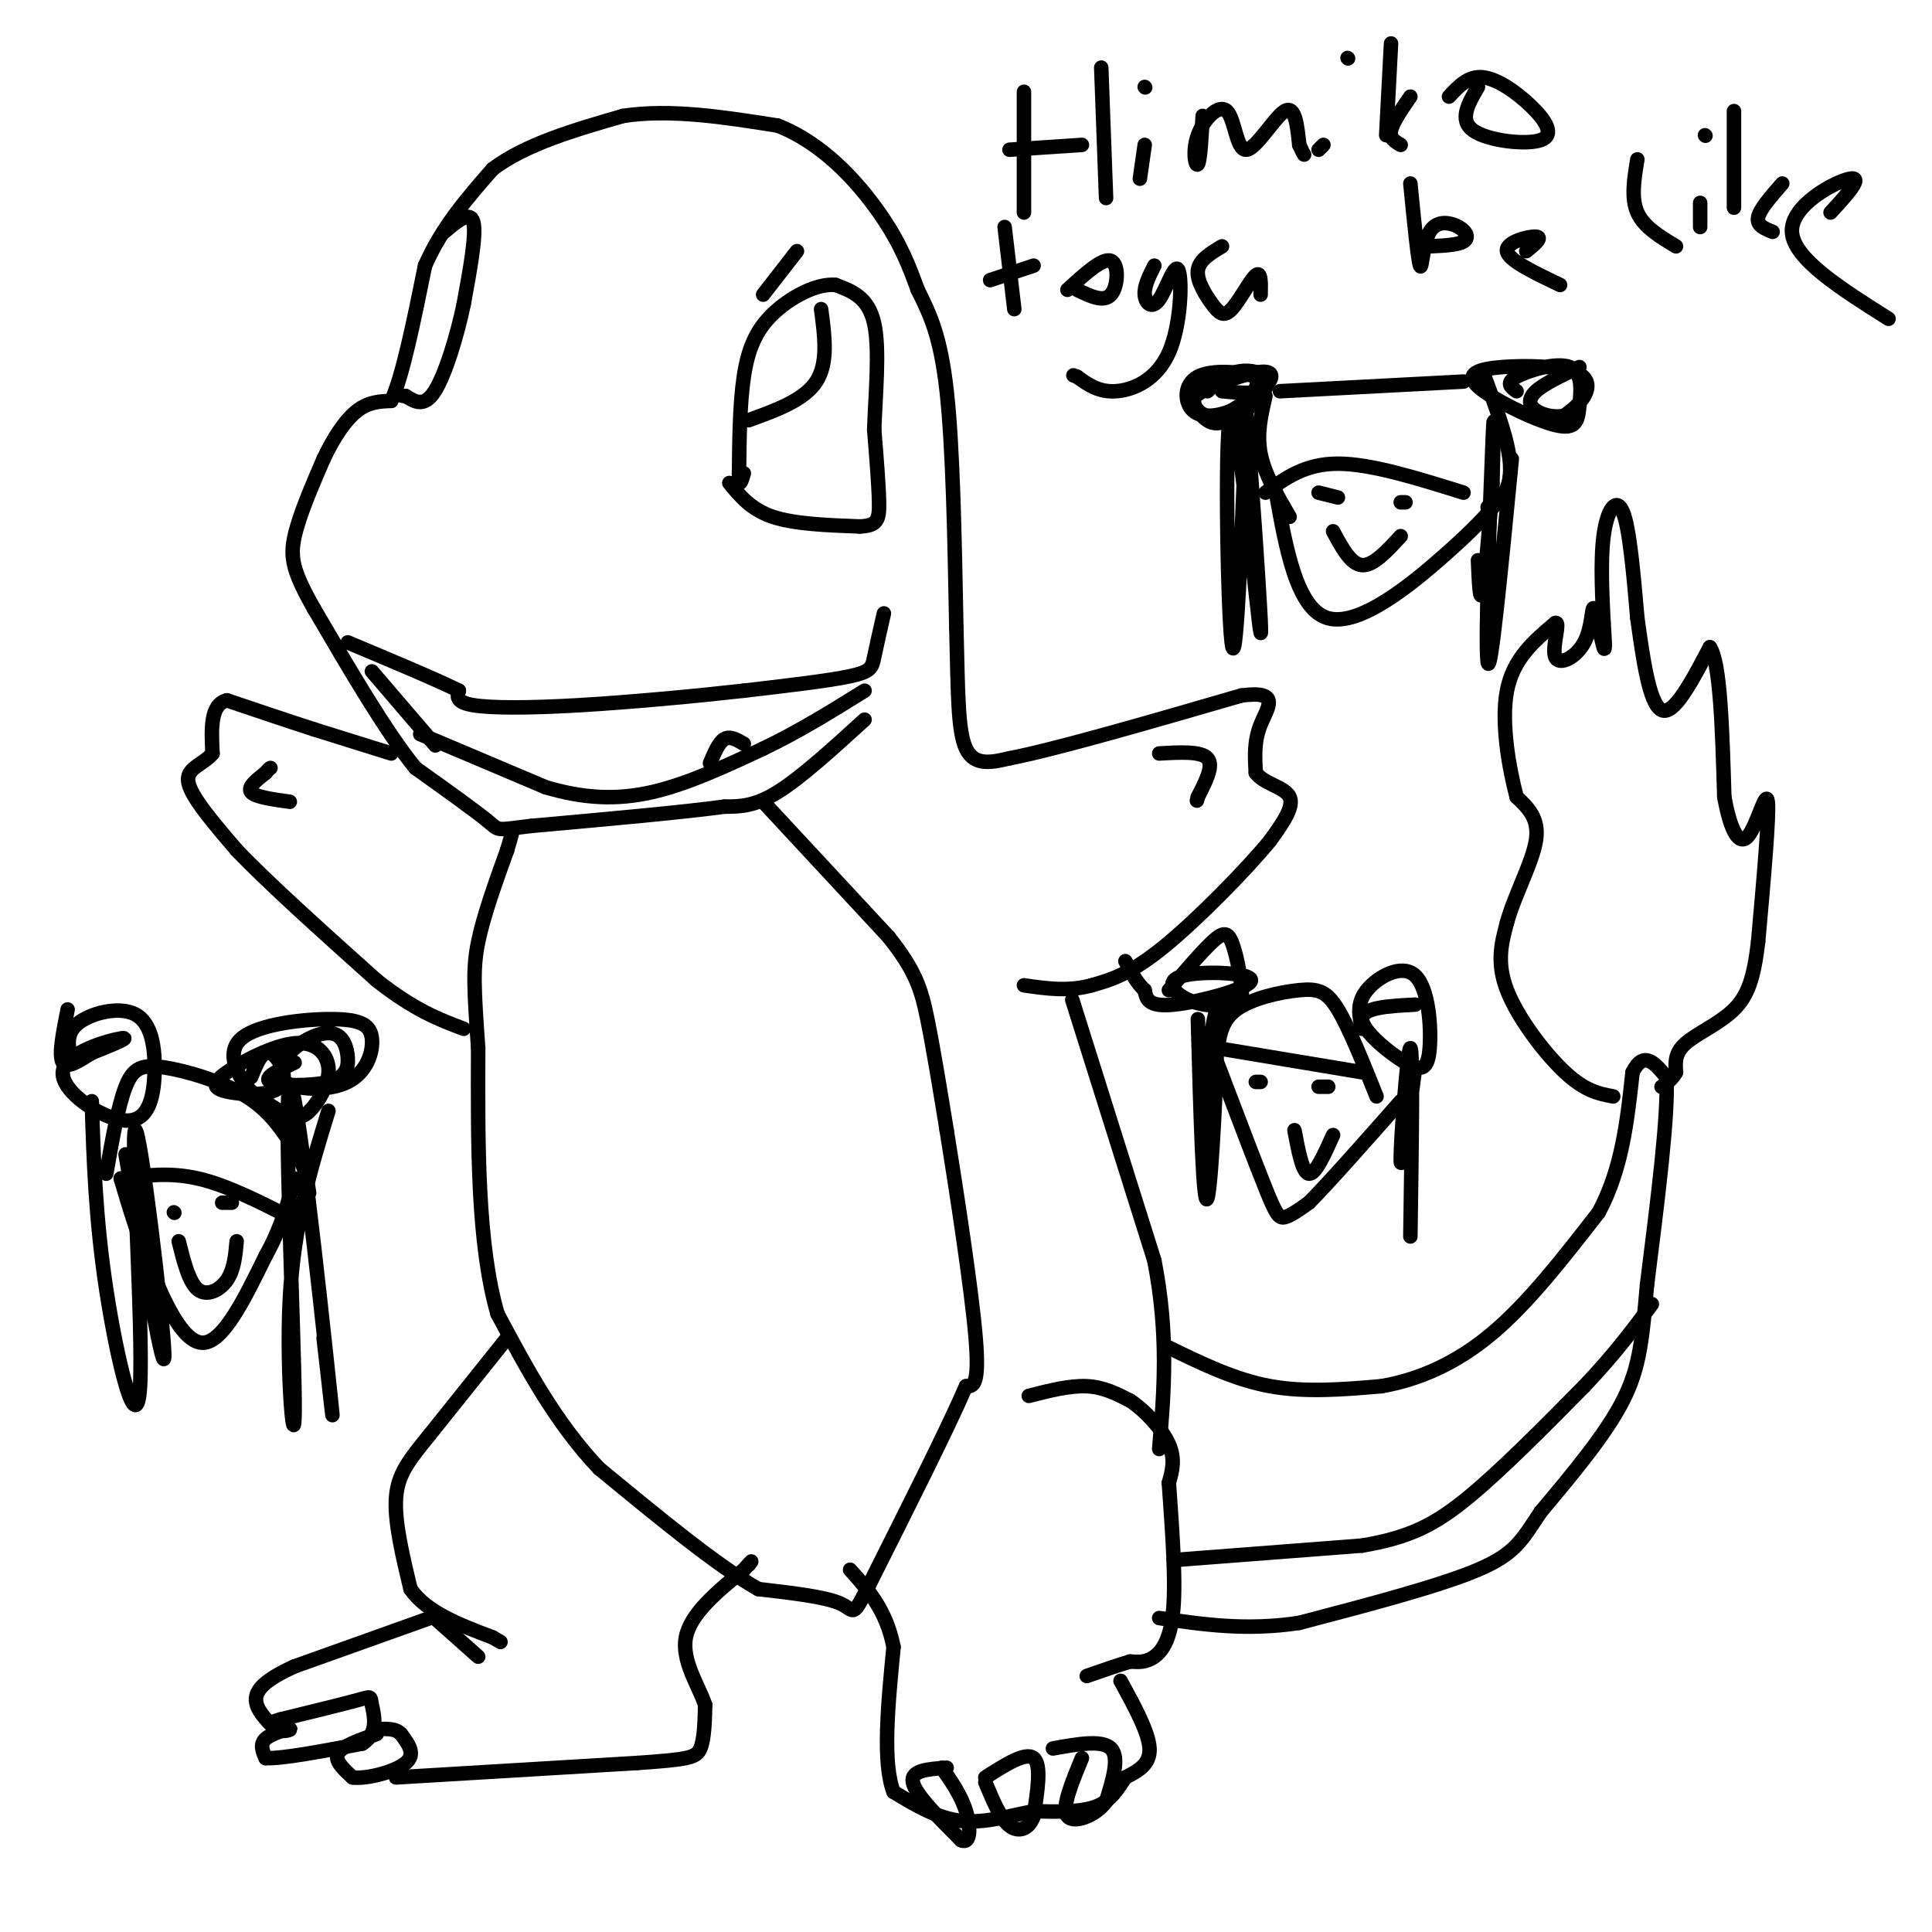 <svg viewBox='0 0 400 400' version='1.1' xmlns='http://www.w3.org/2000/svg' xmlns:xlink='http://www.w3.org/1999/xlink'><g fill='none' stroke='#000000' stroke-width='3' stroke-linecap='round' stroke-linejoin='round'><path d='M179,149c-6.583,6.000 -13.167,12.000 -18,15c-4.833,3.000 -7.917,3.000 -11,3'/><path d='M150,167c-8.500,1.167 -24.250,2.583 -40,4'/><path d='M110,171c-7.556,0.889 -6.444,1.111 -9,-1c-2.556,-2.111 -8.778,-6.556 -15,-11'/><path d='M86,159c-6.000,-7.333 -13.500,-20.167 -21,-33'/><path d='M65,126c-4.422,-7.756 -4.978,-10.644 -4,-15c0.978,-4.356 3.489,-10.178 6,-16'/><path d='M67,95c2.178,-4.622 4.622,-8.178 7,-10c2.378,-1.822 4.689,-1.911 7,-2'/><path d='M81,83c2.333,-5.000 4.667,-16.500 7,-28'/><path d='M88,55c3.500,-8.000 8.750,-14.000 14,-20'/><path d='M102,35c6.833,-5.167 16.917,-8.083 27,-11'/><path d='M129,24c9.833,-1.500 20.917,0.250 32,2'/><path d='M161,26c9.289,3.600 16.511,11.600 21,18c4.489,6.400 6.244,11.200 8,16'/><path d='M190,60c2.489,4.978 4.711,9.422 6,21c1.289,11.578 1.644,30.289 2,49'/><path d='M198,130c0.356,13.089 0.244,21.311 2,25c1.756,3.689 5.378,2.844 9,2'/><path d='M209,157c9.500,-1.833 28.750,-7.417 48,-13'/><path d='M257,144c8.400,-1.133 5.400,2.533 4,6c-1.400,3.467 -1.200,6.733 -1,10'/><path d='M260,160c1.578,2.267 6.022,2.933 7,5c0.978,2.067 -1.511,5.533 -4,9'/><path d='M263,174c-4.844,5.933 -14.956,16.267 -22,22c-7.044,5.733 -11.022,6.867 -15,8'/><path d='M226,204c-4.833,1.333 -9.417,0.667 -14,0'/><path d='M240,156c4.333,-0.250 8.667,-0.500 10,1c1.333,1.500 -0.333,4.750 -2,8'/><path d='M248,165c-0.333,1.333 -0.167,0.667 0,0'/><path d='M222,207c0.000,0.000 17.000,54.000 17,54'/><path d='M239,261c3.000,15.500 2.000,27.250 1,39'/><path d='M242,279c6.833,3.333 13.667,6.667 21,8c7.333,1.333 15.167,0.667 23,0'/><path d='M286,287c7.711,-1.333 15.489,-4.667 23,-11c7.511,-6.333 14.756,-15.667 22,-25'/><path d='M331,251c4.833,-9.000 5.917,-19.000 7,-29'/><path d='M338,222c2.333,-4.667 4.667,-1.833 7,1'/><path d='M345,223c0.500,7.333 -1.750,25.167 -4,43'/><path d='M341,266c-0.978,11.000 -1.422,17.000 -5,24c-3.578,7.000 -10.289,15.000 -17,23'/><path d='M319,313c-3.889,5.756 -5.111,8.644 -13,12c-7.889,3.356 -22.444,7.178 -37,11'/><path d='M269,336c-11.000,1.667 -20.000,0.333 -29,-1'/><path d='M243,323c0.000,0.000 39.000,-3.000 39,-3'/><path d='M282,320c9.889,-1.667 15.111,-4.333 22,-10c6.889,-5.667 15.444,-14.333 24,-23'/><path d='M328,287c6.333,-6.667 10.167,-11.833 14,-17'/><path d='M213,289c4.250,-1.083 8.500,-2.167 12,-2c3.500,0.167 6.250,1.583 9,3'/><path d='M234,290c3.178,2.111 6.622,5.889 8,9c1.378,3.111 0.689,5.556 0,8'/><path d='M242,307c0.405,6.250 1.417,17.875 1,25c-0.417,7.125 -2.262,9.750 -4,11c-1.738,1.250 -3.369,1.125 -5,1'/><path d='M234,344c-2.333,0.667 -5.667,1.833 -9,3'/><path d='M232,348c2.917,5.333 5.833,10.667 6,14c0.167,3.333 -2.417,4.667 -5,6'/><path d='M233,368c-1.533,2.222 -2.867,4.778 -6,6c-3.133,1.222 -8.067,1.111 -13,1'/><path d='M214,375c-4.733,0.867 -10.067,2.533 -15,2c-4.933,-0.533 -9.467,-3.267 -14,-6'/><path d='M185,371c-2.333,-6.000 -1.167,-18.000 0,-30'/><path d='M185,341c-1.500,-7.667 -5.250,-11.833 -9,-16'/><path d='M196,366c-3.750,0.250 -7.500,0.500 -7,3c0.500,2.500 5.250,7.250 10,12'/><path d='M199,381c2.000,0.933 2.000,-2.733 1,-6c-1.000,-3.267 -3.000,-6.133 -5,-9'/><path d='M204,368c4.167,-2.667 8.333,-5.333 10,-4c1.667,1.333 0.833,6.667 0,12'/><path d='M214,376c-0.889,2.711 -3.111,3.489 -5,2c-1.889,-1.489 -3.444,-5.244 -5,-9'/><path d='M218,362c5.083,-0.917 10.167,-1.833 12,0c1.833,1.833 0.417,6.417 -1,11'/><path d='M229,373c-2.067,2.911 -6.733,4.689 -8,3c-1.267,-1.689 0.867,-6.844 3,-12'/><path d='M158,166c0.000,0.000 26.000,28.000 26,28'/><path d='M184,194c5.644,7.111 6.756,10.889 8,17c1.244,6.111 2.622,14.556 4,23'/><path d='M196,234c2.044,12.689 5.156,32.911 6,43c0.844,10.089 -0.578,10.044 -2,10'/><path d='M200,287c-3.667,8.500 -11.833,24.750 -20,41'/><path d='M180,328c-3.689,7.400 -2.911,5.400 -6,4c-3.089,-1.400 -10.044,-2.200 -17,-3'/><path d='M157,329c-8.333,-4.667 -20.667,-14.833 -33,-25'/><path d='M124,304c-9.000,-9.500 -15.000,-20.750 -21,-32'/><path d='M103,272c-4.167,-14.500 -4.083,-34.750 -4,-55'/><path d='M99,217c-0.889,-12.600 -1.111,-16.600 0,-22c1.111,-5.400 3.556,-12.200 6,-19'/><path d='M105,176c1.167,-3.833 1.083,-3.917 1,-4'/><path d='M81,156c0.000,0.000 -16.000,-5.000 -16,-5'/><path d='M65,151c-5.667,-1.833 -11.833,-3.917 -18,-6'/><path d='M47,145c-3.500,0.833 -3.250,5.917 -3,11'/><path d='M44,156c-2.022,2.422 -5.578,2.978 -5,6c0.578,3.022 5.289,8.511 10,14'/><path d='M49,176c6.500,6.833 17.750,16.917 29,27'/><path d='M78,203c7.833,6.167 12.917,8.083 18,10'/><path d='M60,166c-3.583,-0.500 -7.167,-1.000 -8,-2c-0.833,-1.000 1.083,-2.500 3,-4'/><path d='M55,160c0.667,-0.833 0.833,-0.917 1,-1'/><path d='M105,277c0.000,0.000 -16.000,20.000 -16,20'/><path d='M89,297c-4.178,5.156 -6.622,8.044 -7,13c-0.378,4.956 1.311,11.978 3,19'/><path d='M85,329c3.333,4.833 10.167,7.417 17,10'/><path d='M102,339c2.833,1.667 1.417,0.833 0,0'/><path d='M90,335c0.000,0.000 9.000,8.000 9,8'/><path d='M89,335c0.000,0.000 -28.000,10.000 -28,10'/><path d='M61,345c-6.311,2.844 -8.089,4.956 -8,7c0.089,2.044 2.044,4.022 4,6'/><path d='M57,358c1.595,0.857 3.583,0.000 3,0c-0.583,0.000 -3.738,0.857 -5,2c-1.262,1.143 -0.631,2.571 0,4'/><path d='M55,364c3.333,0.167 11.667,-1.417 20,-3'/><path d='M75,361c3.536,-2.167 2.375,-6.083 2,-8c-0.375,-1.917 0.036,-1.833 -3,-1c-3.036,0.833 -9.518,2.417 -16,4'/><path d='M58,356c-2.833,0.833 -1.917,0.917 -1,1'/><path d='M78,359c-3.583,1.250 -7.167,2.500 -8,4c-0.833,1.500 1.083,3.250 3,5'/><path d='M73,368c2.956,0.378 8.844,-1.178 11,-3c2.156,-1.822 0.578,-3.911 -1,-6'/><path d='M83,359c-1.000,-1.167 -3.000,-1.083 -5,-1'/><path d='M82,368c0.000,0.000 50.000,-3.000 50,-3'/><path d='M132,365c10.622,-0.733 12.178,-1.067 13,-3c0.822,-1.933 0.911,-5.467 1,-9'/><path d='M146,353c-1.267,-3.889 -4.933,-9.111 -4,-14c0.933,-4.889 6.467,-9.444 12,-14'/><path d='M154,325c2.167,-2.500 1.583,-1.750 1,-1'/><path d='M183,127c-0.778,3.422 -1.556,6.844 -2,9c-0.444,2.156 -0.556,3.044 -5,4c-4.444,0.956 -13.222,1.978 -22,3'/><path d='M154,143c-9.821,1.107 -23.375,2.375 -34,3c-10.625,0.625 -18.321,0.607 -22,0c-3.679,-0.607 -3.339,-1.804 -3,-3'/><path d='M95,143c-4.333,-2.167 -13.667,-6.083 -23,-10'/><path d='M77,139c0.000,0.000 12.000,14.000 12,14'/><path d='M89,153c2.000,2.333 1.000,1.167 0,0'/><path d='M87,152c0.000,0.000 26.000,11.000 26,11'/><path d='M113,163c7.911,2.333 14.689,2.667 22,1c7.311,-1.667 15.156,-5.333 23,-9'/><path d='M158,155c7.333,-3.500 14.167,-7.750 21,-12'/><path d='M147,158c0.917,-2.167 1.833,-4.333 3,-5c1.167,-0.667 2.583,0.167 4,1'/><path d='M151,100c2.250,2.750 4.500,5.500 9,7c4.500,1.500 11.250,1.750 18,2'/><path d='M178,109c3.733,-0.133 4.067,-1.467 4,-5c-0.067,-3.533 -0.533,-9.267 -1,-15'/><path d='M181,89c0.200,-6.867 1.200,-16.533 0,-22c-1.200,-5.467 -4.600,-6.733 -8,-8'/><path d='M173,59c-3.833,-0.417 -9.417,2.542 -13,6c-3.583,3.458 -5.167,7.417 -6,13c-0.833,5.583 -0.917,12.792 -1,20'/><path d='M153,98c0.000,3.333 0.500,1.667 1,0'/><path d='M170,64c0.750,5.583 1.500,11.167 -1,15c-2.500,3.833 -8.250,5.917 -14,8'/><path d='M165,52c0.000,0.000 -7.000,9.000 -7,9'/><path d='M92,48c2.667,-2.250 5.333,-4.500 6,-2c0.667,2.500 -0.667,9.750 -2,17'/><path d='M96,63c-1.378,6.600 -3.822,14.600 -6,18c-2.178,3.400 -4.089,2.200 -6,1'/><path d='M84,82c-1.333,0.000 -1.667,-0.500 -2,-1'/><path d='M212,19c0.000,0.000 0.000,25.000 0,25'/><path d='M228,14c0.000,0.000 1.000,27.000 1,27'/><path d='M209,31c0.000,0.000 15.000,-1.000 15,-1'/><path d='M237,30c0.000,0.000 -1.000,7.000 -1,7'/><path d='M237,18c0.000,0.000 0.100,0.100 0.1,0.1'/><path d='M249,24c-0.257,4.669 -0.515,9.338 -1,10c-0.485,0.662 -1.199,-2.685 0,-6c1.199,-3.315 4.311,-6.600 6,-5c1.689,1.600 1.955,8.085 4,8c2.045,-0.085 5.870,-6.738 8,-8c2.130,-1.262 2.565,2.869 3,7'/><path d='M269,30c0.667,1.500 0.833,1.750 1,2'/><path d='M273,31c0.000,0.000 1.000,-1.000 1,-1'/><path d='M279,12c0.000,0.000 0.100,0.100 0.1,0.1'/><path d='M288,9c0.000,0.000 -1.000,19.000 -1,19'/><path d='M292,20c-1.833,2.667 -3.667,5.333 -4,7c-0.333,1.667 0.833,2.333 2,3'/><path d='M300,20c2.000,-2.156 4.000,-4.313 7,-4c3.000,0.313 7.000,3.094 10,6c3.000,2.906 5.000,5.936 2,7c-3.000,1.064 -11.000,0.161 -14,-2c-3.000,-2.161 -1.000,-5.581 1,-9'/><path d='M208,47c0.000,0.000 2.000,17.000 2,17'/><path d='M205,58c0.000,0.000 9.000,-3.000 9,-3'/><path d='M221,60c3.644,-3.333 7.289,-6.667 9,-6c1.711,0.667 1.489,5.333 0,7c-1.489,1.667 -4.244,0.333 -7,-1'/><path d='M239,55c-1.068,2.121 -2.135,4.242 -2,6c0.135,1.758 1.473,3.153 3,1c1.527,-2.153 3.244,-7.856 4,-6c0.756,1.856 0.550,11.269 -2,17c-2.550,5.731 -7.443,7.780 -11,8c-3.557,0.220 -5.779,-1.390 -8,-3'/><path d='M223,78c-1.333,-0.500 -0.667,-0.250 0,0'/><path d='M253,51c-2.370,1.413 -4.740,2.826 -5,5c-0.260,2.174 1.590,5.108 3,7c1.410,1.892 2.380,2.740 4,1c1.620,-1.740 3.892,-6.069 5,-7c1.108,-0.931 1.054,1.534 1,4'/><path d='M292,38c0.781,7.925 1.563,15.850 2,17c0.437,1.150 0.530,-4.475 2,-7c1.470,-2.525 4.319,-1.949 6,-1c1.681,0.949 2.195,2.271 1,3c-1.195,0.729 -4.097,0.864 -7,1'/><path d='M296,51c-1.333,0.167 -1.167,0.083 -1,0'/><path d='M316,52c1.756,-1.444 3.511,-2.889 2,-3c-1.511,-0.111 -6.289,1.111 -6,3c0.289,1.889 5.644,4.444 11,7'/><path d='M339,33c-0.667,4.000 -1.333,8.000 0,11c1.333,3.000 4.667,5.000 8,7'/><path d='M352,42c0.000,0.000 0.000,5.000 0,5'/><path d='M353,28c0.000,0.000 0.100,0.100 0.1,0.1'/><path d='M359,23c0.000,0.000 0.000,20.000 0,20'/><path d='M369,38c-2.333,2.667 -4.667,5.333 -5,7c-0.333,1.667 1.333,2.333 3,3'/><path d='M379,44c3.467,-3.778 6.933,-7.556 4,-7c-2.933,0.556 -12.267,5.444 -12,11c0.267,5.556 10.133,11.778 20,18'/><path d='M264,101c2.222,12.600 4.444,25.200 11,27c6.556,1.800 17.444,-7.200 24,-13c6.556,-5.800 8.778,-8.400 11,-11'/><path d='M273,102c0.000,0.000 4.000,1.000 4,1'/><path d='M290,104c0.000,0.000 1.000,0.000 1,0'/><path d='M276,110c1.833,3.417 3.667,6.833 6,7c2.333,0.167 5.167,-2.917 8,-6'/><path d='M250,81c1.738,-1.705 3.477,-3.410 6,-4c2.523,-0.590 5.831,-0.065 6,2c0.169,2.065 -2.801,5.671 -6,7c-3.199,1.329 -6.628,0.380 -8,-1c-1.372,-1.380 -0.686,-3.190 0,-5'/><path d='M248,80c2.993,-1.793 10.477,-3.776 12,-2c1.523,1.776 -2.915,7.310 -6,9c-3.085,1.690 -4.818,-0.464 -6,-2c-1.182,-1.536 -1.812,-2.453 1,-4c2.812,-1.547 9.065,-3.724 12,-4c2.935,-0.276 2.553,1.350 1,3c-1.553,1.650 -4.276,3.325 -7,5'/><path d='M255,85c-2.772,1.185 -6.201,1.649 -8,0c-1.799,-1.649 -1.967,-5.411 1,-7c2.967,-1.589 9.068,-1.005 12,0c2.932,1.005 2.695,2.430 1,3c-1.695,0.570 -4.847,0.285 -8,0'/><path d='M314,81c-1.180,-0.846 -2.360,-1.693 0,-3c2.360,-1.307 8.260,-3.076 11,-2c2.740,1.076 2.322,4.995 2,8c-0.322,3.005 -0.546,5.094 -5,4c-4.454,-1.094 -13.138,-5.370 -16,-8c-2.862,-2.630 0.099,-3.612 5,-4c4.901,-0.388 11.743,-0.181 15,1c3.257,1.181 2.931,3.338 2,5c-0.931,1.662 -2.465,2.831 -4,4'/><path d='M324,86c-1.869,0.571 -4.542,0.000 -6,-1c-1.458,-1.000 -1.702,-2.429 0,-4c1.702,-1.571 5.351,-3.286 9,-5'/><path d='M265,81c0.000,0.000 38.000,-2.000 38,-2'/><path d='M262,82c-0.917,3.917 -1.833,7.833 -1,12c0.833,4.167 3.417,8.583 6,13'/><path d='M307,77c2.022,5.422 4.044,10.844 5,15c0.956,4.156 0.844,7.044 0,9c-0.844,1.956 -2.422,2.978 -4,4'/><path d='M262,102c4.083,-3.000 8.167,-6.000 15,-6c6.833,0.000 16.417,3.000 26,6'/><path d='M313,95c-2.222,22.911 -4.444,45.822 -5,42c-0.556,-3.822 0.556,-34.378 1,-45c0.444,-10.622 0.222,-1.311 0,8'/><path d='M309,100c-0.400,6.400 -1.400,18.400 -2,22c-0.600,3.600 -0.800,-1.200 -1,-6'/><path d='M258,88c-1.059,26.128 -2.118,52.255 -3,45c-0.882,-7.255 -1.587,-47.893 0,-47c1.587,0.893 5.466,43.317 6,45c0.534,1.683 -2.276,-37.376 -3,-46c-0.724,-8.624 0.638,13.188 2,35'/><path d='M260,120c0.333,6.000 0.167,3.500 0,1'/><path d='M334,227c-2.889,-0.533 -5.778,-1.067 -10,-5c-4.222,-3.933 -9.778,-11.267 -12,-17c-2.222,-5.733 -1.111,-9.867 0,-14'/><path d='M312,191c1.511,-5.556 5.289,-12.444 6,-17c0.711,-4.556 -1.644,-6.778 -4,-9'/><path d='M314,165c-1.511,-5.667 -3.289,-15.333 -2,-22c1.289,-6.667 5.644,-10.333 10,-14'/><path d='M322,129c1.207,-0.550 -0.776,5.074 0,7c0.776,1.926 4.311,0.156 6,-3c1.689,-3.156 1.532,-7.696 2,-7c0.468,0.696 1.562,6.627 2,8c0.438,1.373 0.219,-1.814 0,-5'/><path d='M332,129c-0.202,-4.286 -0.708,-12.500 0,-18c0.708,-5.500 2.631,-8.286 4,-5c1.369,3.286 2.185,12.643 3,22'/><path d='M339,128c1.133,8.222 2.467,17.778 5,19c2.533,1.222 6.267,-5.889 10,-13'/><path d='M354,134c2.167,3.000 2.583,17.000 3,31'/><path d='M357,165c1.333,7.369 3.167,10.292 5,8c1.833,-2.292 3.667,-9.798 4,-7c0.333,2.798 -0.833,15.899 -2,29'/><path d='M364,195c-0.869,7.310 -2.042,11.083 -5,14c-2.958,2.917 -7.702,4.976 -10,7c-2.298,2.024 -2.149,4.012 -2,6'/><path d='M347,222c-0.833,1.500 -1.917,2.250 -3,3'/><path d='M25,244c1.600,5.422 3.200,10.844 6,18c2.800,7.156 6.800,16.044 11,16c4.200,-0.044 8.600,-9.022 13,-18'/><path d='M55,260c3.167,-5.667 4.583,-10.833 6,-16'/><path d='M36,251c0.000,0.000 0.100,0.100 0.1,0.1'/><path d='M46,249c0.000,0.000 2.000,0.000 2,0'/><path d='M37,257c1.067,4.267 2.133,8.533 4,10c1.867,1.467 4.533,0.133 6,-2c1.467,-2.133 1.733,-5.067 2,-8'/><path d='M25,244c5.083,-0.667 10.167,-1.333 16,0c5.833,1.333 12.417,4.667 19,8'/><path d='M22,243c1.232,-7.042 2.464,-14.083 4,-18c1.536,-3.917 3.375,-4.708 8,-4c4.625,0.708 12.036,2.917 17,6c4.964,3.083 7.482,7.042 10,11'/><path d='M61,238c2.167,3.333 2.583,6.167 3,9'/><path d='M52,223c1.156,-2.858 2.313,-5.716 4,-5c1.687,0.716 3.905,5.006 2,7c-1.905,1.994 -7.934,1.692 -11,1c-3.066,-0.692 -3.170,-1.775 0,-4c3.170,-2.225 9.615,-5.591 14,-6c4.385,-0.409 6.712,2.138 7,5c0.288,2.862 -1.461,6.040 -3,8c-1.539,1.960 -2.868,2.703 -5,2c-2.132,-0.703 -5.066,-2.851 -8,-5'/><path d='M52,226c-2.707,-2.995 -5.475,-7.981 -2,-11c3.475,-3.019 13.191,-4.071 19,-4c5.809,0.071 7.709,1.265 8,4c0.291,2.735 -1.028,7.010 -5,9c-3.972,1.990 -10.597,1.696 -13,0c-2.403,-1.696 -0.583,-4.795 2,-7c2.583,-2.205 5.930,-3.516 8,-3c2.070,0.516 2.864,2.860 3,5c0.136,2.140 -0.387,4.076 -4,5c-3.613,0.924 -10.318,0.835 -12,0c-1.682,-0.835 1.659,-2.418 5,-4'/><path d='M15,220c-0.802,-2.889 -1.604,-5.779 1,-8c2.604,-2.221 8.614,-3.775 12,-2c3.386,1.775 4.148,6.879 4,12c-0.148,5.121 -1.205,10.259 -6,10c-4.795,-0.259 -13.330,-5.916 -13,-10c0.330,-4.084 9.523,-6.595 12,-7c2.477,-0.405 -1.761,1.298 -6,3'/><path d='M19,218c-2.311,1.400 -5.089,3.400 -6,2c-0.911,-1.400 0.044,-6.200 1,-11'/><path d='M19,228c0.384,12.180 0.769,24.360 3,39c2.231,14.640 6.309,31.738 7,20c0.691,-11.738 -2.006,-52.314 -1,-53c1.006,-0.686 5.716,38.518 6,46c0.284,7.482 -3.858,-16.759 -8,-41'/><path d='M68,230c-3.590,11.644 -7.180,23.289 -8,39c-0.820,15.711 1.131,35.490 1,21c-0.131,-14.490 -2.343,-63.247 -1,-65c1.343,-1.753 6.241,43.499 8,60c1.759,16.501 0.380,4.250 -1,-8'/><path d='M252,220c3.889,10.244 7.778,20.489 10,26c2.222,5.511 2.778,6.289 4,6c1.222,-0.289 3.111,-1.644 5,-3'/><path d='M271,249c4.000,-4.000 11.500,-12.500 19,-21'/><path d='M260,224c0.000,0.000 1.000,0.000 1,0'/><path d='M273,225c0.000,0.000 2.000,0.000 2,0'/><path d='M268,234c0.833,4.417 1.667,8.833 3,9c1.333,0.167 3.167,-3.917 5,-8'/><path d='M252,217c0.000,0.000 30.000,5.000 30,5'/><path d='M252,218c0.411,-3.339 0.821,-6.679 4,-9c3.179,-2.321 9.125,-3.625 13,-4c3.875,-0.375 5.679,0.179 8,4c2.321,3.821 5.161,10.911 8,18'/><path d='M242,205c3.412,-3.985 6.823,-7.971 9,-10c2.177,-2.029 3.119,-2.103 4,0c0.881,2.103 1.701,6.383 2,9c0.299,2.617 0.077,3.569 -2,4c-2.077,0.431 -6.010,0.339 -9,-1c-2.990,-1.339 -5.039,-3.926 -1,-5c4.039,-1.074 14.164,-0.635 14,1c-0.164,1.635 -10.618,4.467 -16,5c-5.382,0.533 -5.691,-1.234 -6,-3'/><path d='M237,205c-1.667,-1.500 -2.833,-3.750 -4,-6'/><path d='M282,213c-0.602,-2.629 -1.204,-5.257 1,-8c2.204,-2.743 7.215,-5.600 10,-3c2.785,2.600 3.344,10.656 3,15c-0.344,4.344 -1.593,4.977 -5,3c-3.407,-1.977 -8.974,-6.565 -9,-9c-0.026,-2.435 5.487,-2.718 11,-3'/><path d='M293,221c-1.489,11.444 -2.978,22.889 -3,19c-0.022,-3.889 1.422,-23.111 2,-23c0.578,0.111 0.289,19.556 0,39'/><path d='M248,211c0.556,19.978 1.111,39.956 2,37c0.889,-2.956 2.111,-28.844 2,-36c-0.111,-7.156 -1.556,4.422 -3,16'/></g>
</svg>